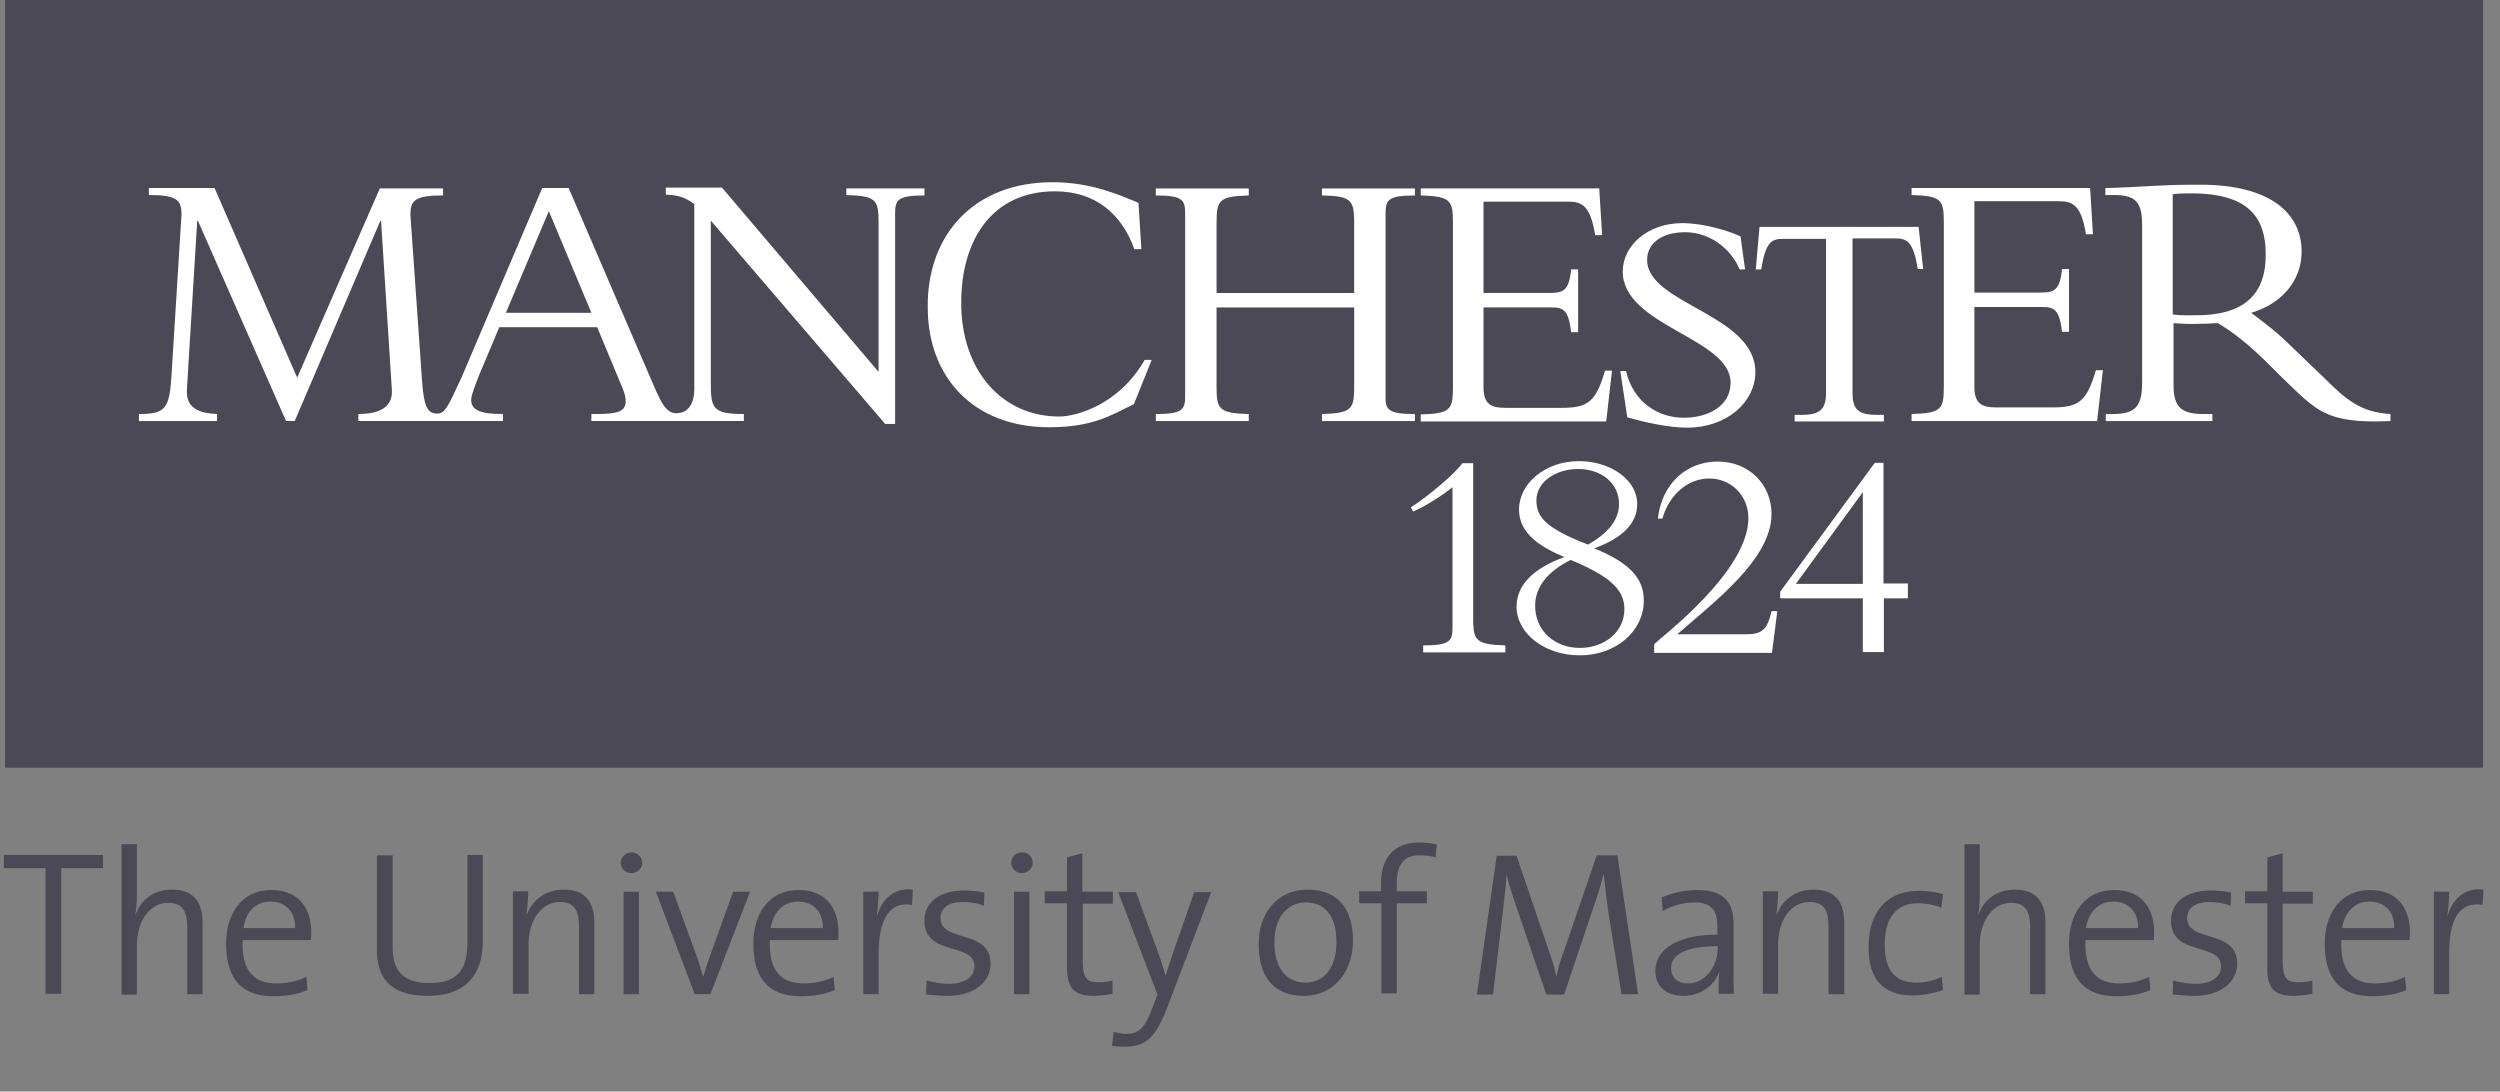 <svg width="142" height="62" viewBox="0 0 142 62" fill="none" xmlns="http://www.w3.org/2000/svg"><rect x="0" y="0" width="142" height="62" fill="#808080" stroke="none"/><g clip-path="url(#a)"><path d="M141.037-.094H.287v43.701h140.75v-43.7Z" fill="#4A4955"/><path d="M93.557 14.762c0-.985.892-1.572 2.16-1.572 1.314 0 2.558.845 3.097 2.112h.306l-.259-1.877c-.657-.306-2.065-.751-3.309-.751-1.948 0-3.38 1.267-3.38 2.746 0 3.098 6.126 3.778 6.126 6.313 0 1.385-1.361 1.995-2.652 1.995-1.502 0-2.887-.915-3.286-2.652h-.328l.398 2.628c.986.282 2.347.587 3.404.587 2.253 0 3.872-1.455 3.872-3.168-.023-3.286-6.149-3.85-6.149-6.36Zm6.384-1.877h9.036l.258 2.394h-.305c-.258-1.55-.587-1.737-1.291-1.737h-2.417v8.754c0 .94.305 1.268 1.384 1.268h.399v.375h-5.069v-.375h.399c1.056 0 1.385-.329 1.385-1.268v-8.73h-2.418c-.704 0-1.009.187-1.267 1.736h-.305l.21-2.417Zm-9.341.446c-.282-1.76-.822-1.878-1.573-1.878h-4.764v5.187h3.732c.774 0 1.126-.094 1.244-1.338h.399v3.568h-.4c-.164-1.502-.563-1.409-1.454-1.409h-3.521v4.53c0 .986.446 1.174 1.244 1.174h3.192c1.455 0 1.948-.305 2.464-2.113h.4l-.33 2.887H80.697v-.399c1.713-.047 1.83-.281 1.83-1.572v-9.294c0-1.291-.117-1.526-1.83-1.573v-.399h10.139l.164 2.652h-.4v-.023Zm10.35 21.38h-.328c-.235 1.034-.517 1.292-1.362 1.315h-3.99c2.113-1.854 5.352-4.271 5.352-6.83 0-1.69-1.291-2.98-3.052-2.98-1.83 0-3.191 1.314-3.403 3.239h.258c.376-1.362 1.456-2.277 2.653-2.277 1.267 0 2.23.986 2.23 2.253 0 3.028-4.93 6.736-5.352 7.159v.492h6.689l.141-1.056.164-1.314ZM80.836 37.06v-.4c1.596 0 1.667-.28 1.667-1.102V27.67c-.564.47-1.573 1.103-2.23 1.385l-.14-.235c1.032-.657 2.51-1.925 2.933-2.511h.61v9.012c.024 1.08.235 1.291 1.83 1.338v.399h-4.67Zm20.278-3.051v-.4l5.375-7.322h.493v6.853h1.385v.845h-1.362v3.051h-1.197v-3.05h-4.694m4.694-6.032-3.802 5.21h3.802v-5.21Zm-15.255 3.192c1.948.797 2.816 1.666 2.816 2.957 0 1.76-1.596 3.121-3.638 3.121-1.994 0-3.59-1.244-3.59-2.77 0-1.196.915-2.159 2.722-2.816-1.737-.704-2.582-1.549-2.582-2.699 0-1.502 1.526-2.746 3.38-2.746 1.854 0 3.333 1.08 3.333 2.441 0 1.08-.822 1.925-2.441 2.512Zm-1.338.657c-1.267.633-2.018 1.502-2.018 2.605 0 1.431 1.126 2.394 2.534 2.394 1.385 0 2.535-.892 2.535-2.207 0-1.15-.915-1.9-3.05-2.792Zm.423-5.164c-1.268 0-2.37.728-2.37 1.784 0 .939.516 1.572 2.933 2.511 1.033-.587 1.76-1.338 1.76-2.3 0-1.22-1.032-1.995-2.323-1.995Z" fill="#fff"/><path d="m118.881 13.33-.164-2.651h-10.139v.399c1.713.047 1.831.281 1.831 1.572v9.294c0 1.291-.118 1.526-1.831 1.573v.399h10.538l.328-2.887h-.399c-.516 1.784-.985 2.112-2.464 2.112h-3.192c-.798 0-1.244-.187-1.244-1.173v-4.53h3.521c.868 0 1.291-.094 1.455 1.408h.399V15.28h-.399c-.117 1.244-.47 1.338-1.244 1.338h-3.732V11.43h4.765c.751 0 1.291.117 1.572 1.877h.399M48.072 10.68v.399c1.714.047 1.831.281 1.831 1.572v8.473l-8.895-10.468h-3.192v.4c.751.023 1.15.187 1.62.54v10.49c0 .798-.306 1.385-1.033 1.385-.563 0-.845-.634-1.15-1.29L32.3 10.678h-1.503l-4.576 10.749c-.822 1.784-.962 2.065-1.408 2.065-.564 0-.751-.492-.845-1.924l-.657-9.365c0-.821.258-1.103 1.854-1.103v-.399h-3.591l-4.694 10.75-4.694-10.773H8.455v.399c1.596 0 1.854.281 1.854 1.103l-.563 9.06c-.117 1.947-.305 2.276-1.854 2.276v.399h4.436v-.4c-.963-.046-1.76-.28-1.714-1.36l.587-9.6h.047l5 11.36h.492l4.858-11.36h.047l.61 9.553c.094 1.126-.891 1.408-1.9 1.408v.399h8.214v-.4h-.07c-1.174 0-1.737-.21-1.737-.797 0-.305.281-.939.422-1.338l1.174-2.793h5.562l1.385 3.333c.094.211.234.54.234.868 0 .587-.446.728-1.666.728h-.282v.399h8.66v-.4c-1.806 0-1.877-.328-1.877-1.853v-9.13l9.904 11.547h.564V12.204c0-.821.07-1.103 1.666-1.103v-.399h-4.436v-.023Zm-19.339 7.088 2.441-5.774 2.417 5.774h-4.858Zm51.634 5.75v.399h-5.28v-.4c1.619-.046 1.806-.257 1.83-1.36v-4.694H69.1v4.482c0 1.291.118 1.526 1.831 1.573v.399h-5.28v-.4c1.595 0 1.666-.28 1.666-1.102v-10.21c0-.821-.07-1.103-1.667-1.103v-.399h5.281v.4c-1.713.046-1.83.28-1.83 1.572v3.966h7.815v-4.154c-.024-1.127-.211-1.361-1.83-1.385v-.399h5.28v.4c-1.596 0-1.666.28-1.666 1.102v10.21c-.024.821.07 1.103 1.666 1.103ZM59.784 10.35c2.23 0 3.872.751 4.882 1.174l.164 2.628h-.4c-.703-1.971-2.182-3.285-4.505-3.285-3.568 0-5.328 2.745-5.328 6.336 0 3.85 2.323 6.455 5.562 6.455.963 0 3.404-.658 4.859-3.216h.399l-1.01 2.512c-1.267.61-2.3 1.314-4.81 1.314-4.32 0-6.901-2.863-6.901-6.806-.047-4.131 2.629-7.112 7.088-7.112ZM132 21.451l-1.69-1.619c-1.009-1.01-1.643-1.455-2.441-2.065 1.76-.517 2.863-1.854 2.863-3.474 0-2.182-1.783-3.802-5.75-3.802-1.384 0-1.83.024-2.699.07-.868.047-2.182.118-2.699.118v.399h.47c1.244 0 1.619.375 1.619 1.713v8.942c0 1.432-.446 1.784-1.713 1.784h-.352v.399h6.055v-.4h-.493c-1.197 0-1.713-.328-1.713-1.619v-3.543c.352.023.61.046 1.103.046.563 0 .892-.023 1.408-.046 1.619.938 2.91 2.37 3.661 3.098 1.948 1.854 2.418 2.628 6.15 2.464v-.4c-1.667-.093-2.512-.797-3.779-2.064Zm-7.252-3.544c-.493 0-.822.024-1.338-.046v-6.83c.375-.047.657-.047 1.079-.047 3.31 0 4.202 1.455 4.202 3.45.023 2.558-1.549 3.473-3.943 3.473Zm7.252 3.544-1.69-1.619c-1.009-1.01-1.643-1.455-2.441-2.065 1.76-.517 2.863-1.854 2.863-3.474 0-2.182-1.783-3.802-5.75-3.802-1.384 0-1.83.024-2.699.07-.868.047-2.182.118-2.699.118v.399h.47c1.244 0 1.619.375 1.619 1.713v8.942c0 1.432-.446 1.784-1.713 1.784h-.352v.399h6.055v-.4h-.493c-1.197 0-1.713-.328-1.713-1.619v-3.543c.352.023.61.046 1.103.046.563 0 .892-.023 1.408-.046 1.619.938 2.91 2.37 3.661 3.098 1.948 1.854 2.418 2.628 6.15 2.464v-.4c-1.667-.093-2.512-.797-3.779-2.064Zm-7.252-3.544c-.493 0-.822.024-1.338-.046v-6.83c.375-.047.657-.047 1.079-.047 3.31 0 4.202 1.455 4.202 3.45.023 2.558-1.549 3.473-3.943 3.473Z" fill="#fff"/><path d="M3.48 49.31v7.135h-.892V49.31H.218v-.75H5.85v.75H3.48Zm7.158 7.159h.868v-4.06c0-1.033-.399-1.878-1.737-1.878-1.009 0-1.736.54-2.065 1.408h-.023c.07-.282.094-.775.094-1.15v-2.84h-.869v8.543h.869V53.7c0-1.384.727-2.417 1.783-2.417.845 0 1.08.516 1.08 1.432v3.755Zm4.717-5.258c.892 0 1.432.61 1.409 1.503H13.83c.117-.916.704-1.503 1.525-1.503Zm2.3 2.16c.024-.165.024-.329.024-.423 0-1.29-.657-2.394-2.277-2.394s-2.558 1.291-2.558 3.051c0 2.042.939 2.981 2.7 2.981.727 0 1.384-.117 1.924-.352l-.07-.751c-.447.235-1.08.376-1.69.376-1.292 0-1.996-.728-1.925-2.465h3.872m6.642 3.169c2.042 0 3.122-1.08 3.122-3.099V48.56h-.869v4.976c0 1.69-.704 2.3-2.159 2.3-1.713 0-2.089-.939-2.089-2.065v-5.187h-.891v5.28c-.024 1.338.445 2.7 2.886 2.7Zm8.59-.094h.869v-4.06c0-1.033-.4-1.878-1.737-1.878-1.01 0-1.76.563-2.089 1.408l-.023-.023c.047-.352.094-.916.094-1.291h-.869v5.82h.892v-2.793c0-1.384.728-2.417 1.784-2.417.845 0 1.08.516 1.08 1.432v3.802Zm2.535 0h.869v-5.82h-.869v5.82Zm.446-6.877c.329 0 .61-.258.61-.587 0-.328-.281-.587-.61-.587-.329 0-.61.282-.61.587 0 .329.258.587.61.587Zm4.483 6.877 2.253-5.82h-.962l-1.385 3.848c-.117.305-.211.657-.305.986-.117-.329-.211-.657-.329-1.033l-1.384-3.802h-.986l2.206 5.82h.892Zm4.975-5.258c.892 0 1.432.61 1.409 1.503h-2.958c.141-.916.728-1.503 1.55-1.503Zm2.277 2.16c.023-.165.023-.329.023-.423 0-1.29-.657-2.394-2.276-2.394-1.62 0-2.558 1.291-2.558 3.051 0 2.042.938 2.981 2.699 2.981.727 0 1.384-.117 1.924-.352l-.07-.751c-.446.235-1.08.376-1.69.376-1.29 0-1.995-.728-1.925-2.465h3.873m4.201-1.995.047-.868c-1.22-.141-1.83.727-2.065 1.572.07-.493.117-1.08.117-1.455h-.868v5.82h.868v-2.323c.023-1.971.634-2.957 1.901-2.746Zm2.018 5.164c1.526 0 2.441-.798 2.441-1.831 0-1.972-2.84-1.174-2.84-2.582 0-.563.423-.915 1.268-.915.399 0 .821.07 1.197.211l.023-.75a6.12 6.12 0 0 0-1.126-.118c-1.479 0-2.277.727-2.277 1.713 0 2.065 2.84 1.197 2.84 2.605 0 .61-.587.986-1.432.986-.445 0-.915-.094-1.29-.188l-.024.798c.352.024.798.07 1.22.07Zm4.648-.094H57.6v-5.82h.869v5.82Zm.187-7.464c0 .329-.281.587-.61.587-.328 0-.61-.258-.61-.587 0-.328.258-.587.61-.587.329-.023.61.259.61.587Zm3.45 7.558c.352 0 .775-.047 1.08-.118v-.75c-.235.07-.54.093-.821.093-.681 0-.869-.258-.869-1.314v-3.145h1.714v-.68h-1.737v-2.184l-.869.235v1.925h-1.267v.68h1.267v3.497c-.023 1.244.329 1.76 1.502 1.76Zm4.249.516 2.44-6.407h-.962l-1.033 2.957c-.234.657-.469 1.385-.586 1.76h-.024a22.635 22.635 0 0 0-.446-1.385l-1.22-3.332h-1.01l2.23 5.82-.258.68c-.446 1.221-.798 1.55-1.502 1.55-.258 0-.493-.047-.727-.117l-.094.797c.234.047.516.047.727.047 1.268 0 1.784-.586 2.465-2.37Zm7.815-5.82c1.15 0 1.737.844 1.737 2.252 0 1.596-.822 2.3-1.737 2.3-1.127 0-1.784-.82-1.784-2.3 0-1.549.869-2.253 1.784-2.253Zm-.117 5.304c1.713 0 2.793-1.385 2.793-3.122 0-2.136-1.15-2.91-2.582-2.91-1.737 0-2.77 1.385-2.77 3.05-.023 2.043.986 2.982 2.559 2.982ZM81.54 48.7l.07-.727a4.32 4.32 0 0 0-.961-.118c-1.385 0-2.207.751-2.207 2.37v.4H77.2v.68h1.267v5.117h.868v-5.117h1.714v-.68h-1.714v-.4c0-1.126.4-1.642 1.291-1.642.305 0 .61.023.915.117Zm10.562 7.769h.939l-1.174-7.886h-1.173l-1.854 5.421c-.212.564-.329.916-.423 1.456h-.023c-.07-.423-.235-.963-.446-1.526l-1.807-5.328h-1.127l-1.126 7.886h.915l.563-4.764c.094-.798.164-1.432.211-2.066.094.47.305 1.104.493 1.667l1.76 5.163h1.01l1.854-5.515c.188-.54.305-.986.375-1.315h.024c.047.423.117 1.01.234 1.972l.775 4.835Zm5.468-2.723v.094c0 1.01-.68 2.018-1.713 2.018-.563 0-.939-.328-.939-.868 0-.563.47-1.244 2.652-1.244Zm.916 2.723c-.024-.517-.024-1.174-.024-1.737v-2.277c0-1.103-.446-1.9-2.065-1.9-.775 0-1.455.187-2.018.422l.07.774c.516-.328 1.22-.493 1.784-.493 1.009 0 1.314.493 1.314 1.362v.469c-2.277 0-3.52.845-3.52 2.065 0 .916.657 1.409 1.596 1.409.985 0 1.736-.587 2.018-1.338h.023c-.047.328-.047.774-.047 1.22h.869v.024Zm5.398 0h.868v-4.06c0-1.033-.399-1.878-1.736-1.878-1.01 0-1.761.563-2.089 1.408l-.024-.023a11.5 11.5 0 0 0 .094-1.291h-.868v5.82h.868v-2.793c0-1.384.728-2.417 1.784-2.417.845 0 1.079.516 1.079 1.432v3.802m4.765.07c.704 0 1.338-.164 1.737-.305l-.071-.751c-.399.211-.939.329-1.455.329-1.408 0-1.784-.986-1.784-2.183 0-1.408.611-2.324 1.878-2.324.493 0 .939.094 1.338.258l.094-.774a5.02 5.02 0 0 0-1.362-.188c-1.901 0-2.863 1.291-2.863 3.192-.023 2.16 1.197 2.746 2.488 2.746Zm6.689-.07h.868v-4.06c0-1.033-.399-1.878-1.737-1.878-1.009 0-1.736.54-2.065 1.408h-.023c.07-.282.093-.775.093-1.15v-2.84h-.868v8.543h.868V53.7c0-1.384.728-2.417 1.784-2.417.845 0 1.08.516 1.08 1.432v3.755Zm4.717-5.258c.892 0 1.432.61 1.408 1.503h-2.957c.141-.916.728-1.503 1.549-1.503Zm2.3 2.16c.024-.165.024-.329.024-.423 0-1.29-.657-2.394-2.277-2.394-1.619 0-2.558 1.291-2.558 3.051 0 2.042.939 2.981 2.699 2.981.728 0 1.385-.117 1.925-.352l-.071-.751c-.446.235-1.08.376-1.69.376-1.291 0-1.995-.728-1.924-2.465h3.872m2.3 3.169c1.526 0 2.441-.798 2.441-1.831 0-1.972-2.84-1.174-2.84-2.582 0-.563.423-.915 1.268-.915.399 0 .821.07 1.197.211l.023-.75a6.114 6.114 0 0 0-1.126-.118c-1.479 0-2.277.727-2.277 1.713 0 2.065 2.84 1.197 2.84 2.605 0 .61-.587.986-1.432.986-.446 0-.915-.094-1.291-.188l-.023.798c.352.024.798.07 1.22.07Zm5.633 0a5.25 5.25 0 0 0 1.08-.118v-.75c-.235.07-.54.093-.822.093-.68 0-.868-.258-.868-1.314v-3.145h1.713v-.68h-1.713v-2.184l-.868.235v1.925h-1.268v.68h1.268v3.497c-.047 1.244.305 1.76 1.478 1.76Zm4.319-5.352c.891 0 1.431.61 1.408 1.503h-2.957c.14-.916.727-1.503 1.549-1.503Zm2.276 2.16c.024-.165.024-.329.024-.423 0-1.29-.658-2.394-2.277-2.394-1.619 0-2.558 1.291-2.558 3.051 0 2.042.939 2.981 2.699 2.981.727 0 1.385-.117 1.924-.352l-.07-.751c-.422.235-1.08.376-1.69.376-1.291 0-1.995-.728-1.924-2.465h3.872m4.154-1.995.047-.868c-1.22-.141-1.83.727-2.065 1.572.07-.493.117-1.08.117-1.455h-.868v5.82h.868v-2.323c0-1.971.611-2.957 1.901-2.746Z" fill="#4A4955"/></g><defs><clipPath id="a"><path fill="#fff" transform="translate(.217)" d="M0 0h140.82v61.726H0z"/></clipPath></defs></svg>